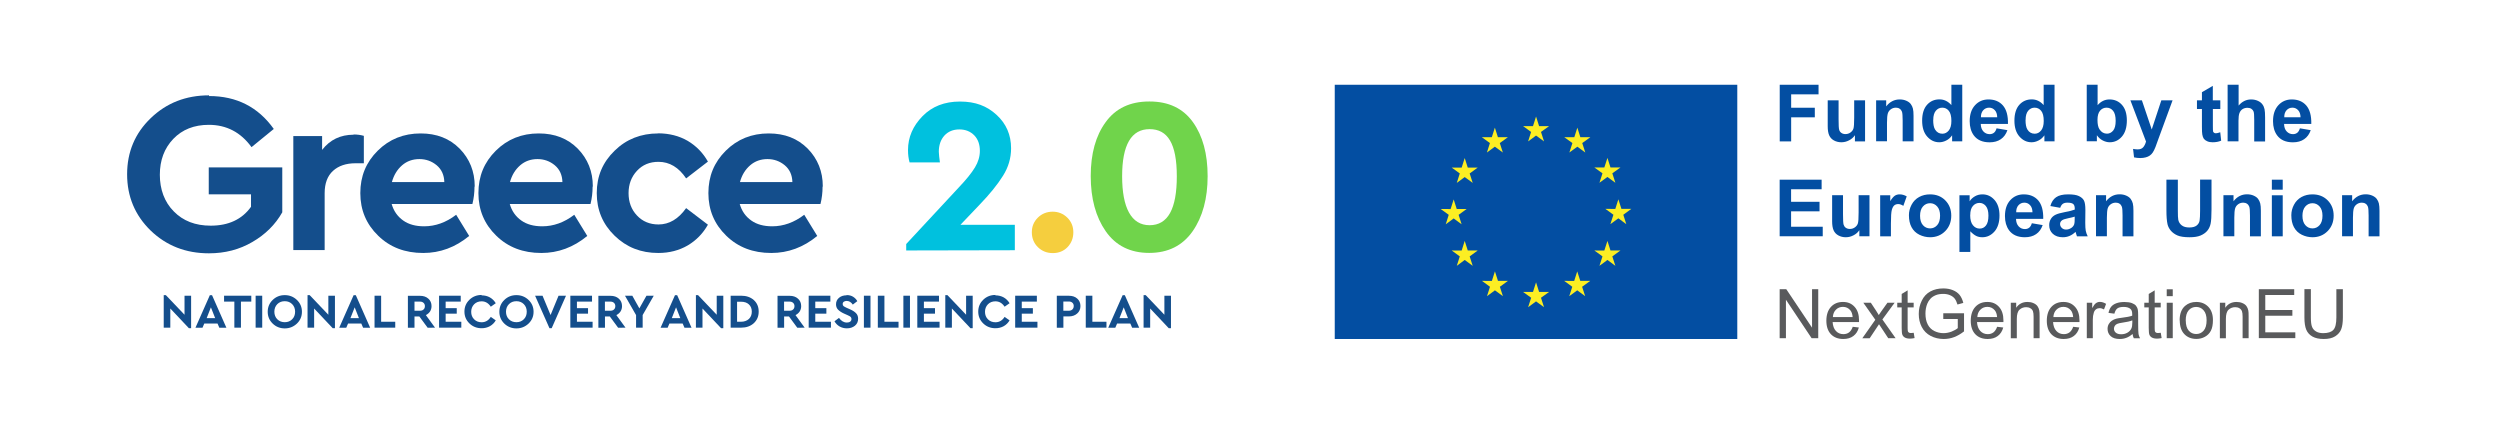 <svg width="236" height="40" viewBox="0 0 236 40" fill="none" xmlns="http://www.w3.org/2000/svg">
<path d="M164 8.001H126V32.001H164V8.001Z" fill="#034EA2"/>
<path d="M168.006 8.001V13.348H169.085V11.075H171.318V10.17H169.085V8.906H171.671V8.001H168.006Z" fill="#034EA2"/>
<path d="M175.105 12.763V13.343L175.111 13.348H176.062V9.474H175.035V11.11C175.035 11.661 175.012 12.009 174.96 12.154C174.908 12.299 174.815 12.415 174.676 12.513C174.536 12.612 174.38 12.658 174.206 12.658C174.055 12.658 173.927 12.618 173.829 12.548C173.724 12.479 173.655 12.38 173.62 12.258C173.58 12.13 173.562 11.8 173.562 11.255V9.474H172.536V11.916C172.536 12.281 172.582 12.566 172.675 12.774C172.768 12.983 172.913 13.14 173.121 13.256C173.33 13.372 173.568 13.43 173.823 13.43C174.078 13.43 174.316 13.372 174.548 13.25C174.78 13.134 174.966 12.972 175.105 12.763Z" fill="#034EA2"/>
<path d="M180.638 13.343H179.611V11.365C179.611 10.947 179.588 10.675 179.548 10.553C179.501 10.431 179.432 10.333 179.333 10.269C179.234 10.199 179.118 10.164 178.979 10.164C178.799 10.164 178.643 10.211 178.504 10.309C178.364 10.408 178.266 10.536 178.214 10.698C178.161 10.86 178.132 11.156 178.132 11.585V13.337H177.106V9.474H178.057V10.043C178.393 9.608 178.823 9.387 179.333 9.387C179.559 9.387 179.768 9.428 179.953 9.509C180.139 9.59 180.284 9.695 180.377 9.822C180.475 9.95 180.539 10.095 180.58 10.251C180.62 10.414 180.638 10.64 180.638 10.942V13.343Z" fill="#034EA2"/>
<path fill-rule="evenodd" clip-rule="evenodd" d="M184.28 13.343H185.231L185.237 13.348V8.001H184.211V9.921C183.892 9.561 183.52 9.381 183.085 9.381C182.61 9.381 182.221 9.55 181.914 9.892C181.606 10.234 181.45 10.744 181.45 11.388C181.45 12.032 181.606 12.531 181.925 12.89C182.244 13.25 182.621 13.43 183.068 13.43C183.283 13.43 183.503 13.377 183.718 13.267C183.938 13.163 184.124 12.995 184.28 12.774V13.343ZM182.668 12.223C182.552 12.038 182.494 11.736 182.494 11.324L182.5 11.319C182.5 10.936 182.581 10.646 182.743 10.454C182.906 10.263 183.103 10.164 183.352 10.164C183.602 10.164 183.805 10.263 183.967 10.46C184.129 10.657 184.211 10.976 184.211 11.423C184.211 11.823 184.124 12.119 183.961 12.322C183.793 12.525 183.596 12.623 183.358 12.623C183.062 12.623 182.83 12.49 182.668 12.223Z" fill="#034EA2"/>
<path fill-rule="evenodd" clip-rule="evenodd" d="M188.479 12.113L189.5 12.287C189.367 12.664 189.164 12.948 188.879 13.14C188.595 13.337 188.241 13.435 187.818 13.435C187.145 13.435 186.647 13.215 186.322 12.774C186.067 12.421 185.939 11.98 185.939 11.44C185.939 10.797 186.107 10.298 186.444 9.932C186.78 9.567 187.203 9.387 187.714 9.387C188.288 9.387 188.746 9.579 189.077 9.956C189.407 10.338 189.57 10.918 189.552 11.701H186.983C186.989 12.003 187.076 12.241 187.232 12.409C187.389 12.577 187.586 12.664 187.824 12.664C187.986 12.664 188.12 12.618 188.23 12.531C188.34 12.444 188.421 12.305 188.479 12.107V12.113ZM188.537 11.075C188.531 10.779 188.456 10.553 188.305 10.396C188.16 10.24 187.98 10.164 187.772 10.164C187.545 10.164 187.366 10.246 187.215 10.408C187.07 10.57 186.994 10.791 187 11.069H188.531L188.537 11.075Z" fill="#034EA2"/>
<path fill-rule="evenodd" clip-rule="evenodd" d="M192.992 13.343H193.943L193.949 13.348V8.001H192.922V9.921C192.603 9.561 192.232 9.381 191.797 9.381C191.327 9.381 190.933 9.55 190.625 9.892C190.318 10.234 190.161 10.744 190.161 11.388C190.161 12.032 190.318 12.531 190.637 12.89C190.956 13.25 191.333 13.43 191.779 13.43C191.994 13.43 192.214 13.377 192.429 13.267C192.649 13.163 192.835 12.995 192.992 12.774V13.343ZM191.385 12.223C191.269 12.038 191.211 11.736 191.211 11.324L191.217 11.319C191.217 10.936 191.298 10.646 191.46 10.454C191.623 10.263 191.82 10.164 192.069 10.164C192.319 10.164 192.522 10.263 192.684 10.46C192.847 10.657 192.928 10.976 192.928 11.423C192.928 11.823 192.841 12.119 192.678 12.322C192.51 12.525 192.313 12.623 192.075 12.623C191.779 12.623 191.547 12.49 191.385 12.223Z" fill="#034EA2"/>
<path fill-rule="evenodd" clip-rule="evenodd" d="M196.988 13.343V8.001H198.014V9.927C198.327 9.567 198.704 9.387 199.139 9.387C199.609 9.387 200.004 9.555 200.311 9.898C200.618 10.24 200.775 10.727 200.775 11.371C200.775 12.014 200.618 12.542 200.305 12.896C199.992 13.256 199.609 13.43 199.157 13.43C198.936 13.43 198.716 13.372 198.501 13.261C198.287 13.151 198.101 12.989 197.945 12.768V13.337H196.993L196.988 13.343ZM198.003 11.324C198.003 11.725 198.066 12.02 198.194 12.212C198.374 12.484 198.606 12.618 198.902 12.618C199.128 12.618 199.319 12.519 199.482 12.328C199.638 12.136 199.719 11.829 199.719 11.417C199.719 10.976 199.638 10.657 199.476 10.46C199.313 10.263 199.11 10.164 198.861 10.164C198.612 10.164 198.409 10.257 198.246 10.448C198.084 10.64 198.003 10.93 198.003 11.319V11.324Z" fill="#034EA2"/>
<path d="M202.196 9.474H201.111L202.585 13.36C202.527 13.575 202.44 13.755 202.324 13.894C202.208 14.033 202.034 14.102 201.796 14.102C201.668 14.102 201.523 14.085 201.361 14.056L201.454 14.856C201.645 14.897 201.842 14.92 202.034 14.92C202.225 14.92 202.399 14.897 202.556 14.856C202.706 14.816 202.84 14.758 202.944 14.682C203.049 14.607 203.141 14.514 203.223 14.392C203.304 14.276 203.385 14.102 203.478 13.876L203.721 13.204L205.09 9.474H204.029L203.124 12.223L202.196 9.474Z" fill="#034EA2"/>
<path d="M209.597 9.474V10.292H208.895V11.852C208.895 12.165 208.901 12.351 208.912 12.403C208.924 12.455 208.959 12.496 209.005 12.531C209.051 12.565 209.109 12.583 209.179 12.583C209.272 12.583 209.411 12.548 209.591 12.484L209.678 13.279C209.44 13.383 209.167 13.43 208.866 13.43C208.68 13.43 208.512 13.401 208.367 13.337C208.216 13.273 208.112 13.192 208.042 13.099C207.973 13 207.926 12.867 207.897 12.699C207.874 12.577 207.862 12.339 207.862 11.98V10.292H207.393V9.474H207.862V8.703L208.889 8.105V9.474H209.597Z" fill="#034EA2"/>
<path d="M211.325 9.967V8.001H210.287V13.343H211.313V11.405C211.313 11.081 211.342 10.837 211.406 10.669C211.47 10.507 211.569 10.379 211.702 10.298C211.835 10.216 211.992 10.176 212.16 10.176C212.311 10.176 212.433 10.211 212.531 10.274C212.63 10.338 212.699 10.425 212.74 10.536C212.781 10.646 212.798 10.901 212.798 11.307V13.354H213.825V11.081C213.825 10.733 213.807 10.477 213.772 10.309C213.738 10.141 213.674 9.99 213.575 9.857C213.477 9.718 213.337 9.608 213.146 9.521C212.955 9.434 212.746 9.387 212.508 9.387C212.05 9.387 211.655 9.579 211.325 9.967Z" fill="#034EA2"/>
<path fill-rule="evenodd" clip-rule="evenodd" d="M217.113 12.113L218.134 12.287C218.001 12.664 217.798 12.948 217.513 13.14C217.229 13.337 216.875 13.435 216.452 13.435C215.779 13.435 215.28 13.215 214.956 12.774C214.701 12.421 214.573 11.98 214.573 11.44C214.573 10.797 214.741 10.298 215.077 9.932C215.414 9.567 215.837 9.387 216.348 9.387C216.922 9.387 217.38 9.579 217.711 9.956C218.041 10.338 218.204 10.918 218.186 11.701H215.617C215.623 12.003 215.704 12.241 215.866 12.409C216.023 12.577 216.22 12.664 216.458 12.664C216.62 12.664 216.754 12.618 216.864 12.531C216.974 12.444 217.055 12.305 217.113 12.107V12.113ZM217.171 11.075C217.165 10.779 217.09 10.553 216.939 10.396C216.788 10.24 216.614 10.164 216.406 10.164C216.179 10.164 216 10.246 215.849 10.408C215.704 10.57 215.628 10.791 215.634 11.069H217.165L217.171 11.075Z" fill="#034EA2"/>
<path d="M168 16.962V22.303H172.066V21.404H169.079V19.949H171.764V19.05H169.079V17.866H171.961V16.962H168Z" fill="#034EA2"/>
<path d="M175.522 22.309V21.729C175.383 21.938 175.198 22.1 174.966 22.216C174.734 22.338 174.496 22.396 174.241 22.396C173.985 22.396 173.748 22.338 173.539 22.222C173.33 22.106 173.185 21.95 173.092 21.741C172.999 21.532 172.953 21.248 172.953 20.883V18.429H173.98V20.21C173.98 20.755 173.997 21.085 174.038 21.213C174.078 21.335 174.142 21.433 174.246 21.503C174.345 21.573 174.473 21.613 174.623 21.613C174.797 21.613 174.954 21.567 175.093 21.468C175.232 21.37 175.325 21.254 175.377 21.109C175.43 20.964 175.453 20.616 175.453 20.065V18.429H176.479V22.303H175.528L175.522 22.309Z" fill="#034EA2"/>
<path d="M177.488 22.309H178.515L178.503 22.303V21.109C178.503 20.448 178.532 20.018 178.59 19.809C178.648 19.601 178.73 19.462 178.828 19.38C178.927 19.305 179.043 19.264 179.194 19.264C179.344 19.264 179.501 19.322 179.675 19.433L179.994 18.539C179.779 18.412 179.553 18.348 179.321 18.348C179.159 18.348 179.008 18.389 178.88 18.47C178.747 18.557 178.602 18.725 178.44 18.986V18.435H177.488V22.309Z" fill="#034EA2"/>
<path fill-rule="evenodd" clip-rule="evenodd" d="M180.203 20.314C180.203 19.972 180.284 19.647 180.452 19.328C180.621 19.009 180.858 18.766 181.166 18.597C181.473 18.429 181.815 18.348 182.198 18.348C182.784 18.348 183.265 18.539 183.636 18.916C184.013 19.299 184.199 19.775 184.199 20.36C184.199 20.946 184.008 21.433 183.631 21.816C183.254 22.199 182.778 22.396 182.204 22.396C181.85 22.396 181.508 22.315 181.189 22.159C180.864 21.996 180.621 21.764 180.452 21.451C180.284 21.143 180.203 20.761 180.203 20.32V20.314ZM181.253 20.372C181.253 20.755 181.345 21.051 181.525 21.254C181.705 21.457 181.931 21.561 182.198 21.561C182.465 21.561 182.691 21.457 182.871 21.254C183.051 21.051 183.143 20.755 183.143 20.366C183.143 19.978 183.051 19.694 182.871 19.491C182.691 19.288 182.465 19.183 182.198 19.183C181.931 19.183 181.705 19.288 181.525 19.491C181.345 19.694 181.253 19.989 181.253 20.372Z" fill="#034EA2"/>
<path fill-rule="evenodd" clip-rule="evenodd" d="M185.933 18.435H184.97V23.782H185.997V21.834C186.188 22.037 186.374 22.182 186.548 22.269C186.722 22.356 186.913 22.396 187.128 22.396C187.575 22.396 187.957 22.216 188.276 21.857C188.595 21.497 188.752 20.981 188.752 20.349C188.752 19.717 188.595 19.23 188.282 18.876C187.969 18.522 187.592 18.348 187.14 18.348C186.884 18.348 186.647 18.406 186.438 18.528C186.223 18.65 186.055 18.806 185.933 19.003V18.435ZM186.246 21.265C186.072 21.056 185.985 20.738 185.985 20.302H185.991C185.991 19.925 186.072 19.636 186.241 19.444C186.403 19.253 186.623 19.154 186.861 19.154C187.099 19.154 187.302 19.253 187.464 19.45C187.627 19.647 187.708 19.949 187.708 20.355C187.708 20.79 187.627 21.103 187.47 21.294C187.314 21.486 187.128 21.578 186.879 21.578C186.629 21.578 186.42 21.474 186.246 21.265Z" fill="#034EA2"/>
<path fill-rule="evenodd" clip-rule="evenodd" d="M191.808 21.074L192.829 21.248C192.696 21.625 192.493 21.909 192.209 22.101C191.924 22.298 191.571 22.396 191.147 22.396C190.474 22.396 189.976 22.176 189.651 21.735C189.396 21.381 189.268 20.941 189.268 20.401C189.268 19.757 189.436 19.259 189.773 18.893C190.109 18.528 190.532 18.348 191.043 18.348C191.617 18.348 192.075 18.539 192.406 18.916C192.736 19.299 192.899 19.879 192.881 20.662H190.312C190.318 20.964 190.405 21.201 190.561 21.37C190.718 21.538 190.915 21.625 191.153 21.625C191.315 21.625 191.449 21.578 191.559 21.491C191.669 21.404 191.75 21.265 191.808 21.068V21.074ZM191.866 20.041C191.861 19.746 191.785 19.52 191.634 19.363C191.489 19.206 191.31 19.131 191.101 19.131C190.875 19.131 190.695 19.212 190.544 19.375C190.399 19.537 190.324 19.757 190.329 20.036H191.861L191.866 20.041Z" fill="#034EA2"/>
<path fill-rule="evenodd" clip-rule="evenodd" d="M193.554 19.45L194.482 19.618C194.546 19.438 194.627 19.311 194.731 19.241C194.836 19.166 194.981 19.131 195.161 19.131C195.433 19.131 195.613 19.177 195.712 19.259C195.81 19.346 195.857 19.485 195.857 19.682V19.786C195.671 19.862 195.34 19.943 194.859 20.036C194.499 20.105 194.227 20.181 194.041 20.273C193.85 20.366 193.705 20.494 193.601 20.668C193.496 20.842 193.444 21.033 193.444 21.254C193.444 21.584 193.554 21.857 193.786 22.072C194.018 22.286 194.331 22.396 194.731 22.396C194.958 22.396 195.172 22.356 195.369 22.269C195.572 22.182 195.758 22.054 195.932 21.886C195.938 21.909 195.949 21.95 195.967 22.008L195.979 22.049C196.014 22.162 196.04 22.247 196.065 22.309H197.08C196.988 22.124 196.93 21.95 196.895 21.787C196.866 21.625 196.848 21.375 196.848 21.033L196.86 19.838C196.86 19.392 196.814 19.09 196.721 18.922C196.634 18.754 196.477 18.621 196.251 18.51C196.025 18.4 195.688 18.348 195.23 18.348C194.726 18.348 194.349 18.441 194.093 18.621C193.838 18.8 193.659 19.073 193.554 19.45ZM195.23 20.604C195.52 20.546 195.723 20.494 195.857 20.448L195.851 20.453V20.656C195.851 20.9 195.839 21.068 195.81 21.155C195.77 21.288 195.688 21.399 195.567 21.491C195.398 21.613 195.224 21.671 195.039 21.671C194.876 21.671 194.737 21.619 194.633 21.515C194.523 21.41 194.47 21.288 194.47 21.143C194.47 20.998 194.54 20.877 194.673 20.784C194.76 20.726 194.946 20.662 195.23 20.604Z" fill="#034EA2"/>
<path d="M201.396 22.309H200.369V20.331C200.369 19.914 200.346 19.641 200.305 19.52C200.259 19.398 200.189 19.299 200.091 19.235C199.992 19.166 199.876 19.131 199.737 19.131C199.557 19.131 199.4 19.177 199.261 19.276C199.122 19.375 199.023 19.502 198.971 19.665C198.919 19.827 198.89 20.123 198.89 20.552V22.303H197.863V18.429H198.815V18.998C199.151 18.563 199.58 18.342 200.091 18.342C200.317 18.342 200.526 18.383 200.711 18.464C200.897 18.545 201.042 18.65 201.135 18.777C201.233 18.905 201.297 19.05 201.338 19.206C201.378 19.369 201.396 19.595 201.396 19.896V22.309Z" fill="#034EA2"/>
<path d="M205.589 16.962H204.51V19.815C204.51 20.413 204.545 20.865 204.615 21.172C204.661 21.375 204.765 21.578 204.916 21.764C205.073 21.95 205.281 22.106 205.542 22.222C205.803 22.338 206.192 22.396 206.702 22.396C207.126 22.396 207.468 22.344 207.729 22.234C207.99 22.124 208.199 21.979 208.355 21.799C208.512 21.613 208.622 21.393 208.68 21.126C208.738 20.859 208.767 20.407 208.767 19.763V16.956H207.688V19.914C207.688 20.337 207.671 20.645 207.642 20.824C207.613 21.01 207.52 21.161 207.364 21.288C207.213 21.41 206.975 21.474 206.673 21.474C206.372 21.474 206.134 21.41 205.96 21.277C205.786 21.143 205.676 20.969 205.629 20.749C205.6 20.616 205.589 20.314 205.589 19.856V16.962Z" fill="#034EA2"/>
<path d="M213.425 22.309H212.398V20.331C212.398 19.914 212.375 19.641 212.334 19.52C212.288 19.398 212.218 19.299 212.12 19.235C212.021 19.166 211.905 19.131 211.766 19.131C211.586 19.131 211.429 19.177 211.29 19.276C211.151 19.375 211.052 19.502 211 19.665C210.948 19.827 210.919 20.123 210.919 20.552V22.303H209.892V18.429H210.844V18.998C211.18 18.563 211.609 18.342 212.12 18.342C212.346 18.342 212.555 18.383 212.74 18.464C212.926 18.545 213.071 18.65 213.164 18.777C213.262 18.905 213.326 19.05 213.367 19.206C213.407 19.369 213.425 19.595 213.425 19.896V22.309Z" fill="#034EA2"/>
<path d="M214.463 16.962V17.907H215.489V16.962H214.463Z" fill="#034EA2"/>
<path d="M214.463 18.435V22.309H215.489V18.435H214.463Z" fill="#034EA2"/>
<path fill-rule="evenodd" clip-rule="evenodd" d="M216.301 20.314C216.301 19.972 216.382 19.647 216.551 19.328C216.719 19.009 216.957 18.766 217.264 18.597C217.571 18.429 217.914 18.348 218.296 18.348C218.882 18.348 219.364 18.539 219.735 18.916C220.112 19.299 220.297 19.775 220.297 20.36C220.297 20.946 220.106 21.433 219.729 21.816C219.352 22.199 218.876 22.396 218.302 22.396C217.948 22.396 217.606 22.315 217.287 22.159C216.962 21.996 216.719 21.764 216.551 21.451C216.382 21.143 216.301 20.761 216.301 20.32V20.314ZM217.351 20.372C217.351 20.755 217.444 21.051 217.624 21.254C217.803 21.457 218.03 21.561 218.296 21.561C218.563 21.561 218.789 21.457 218.969 21.254C219.149 21.051 219.242 20.755 219.242 20.366C219.242 19.978 219.149 19.694 218.969 19.491C218.789 19.288 218.563 19.183 218.296 19.183C218.03 19.183 217.803 19.288 217.624 19.491C217.444 19.694 217.351 19.989 217.351 20.372Z" fill="#034EA2"/>
<path d="M223.597 22.309H224.624V19.896C224.624 19.595 224.601 19.369 224.566 19.206C224.525 19.05 224.462 18.905 224.363 18.777C224.27 18.65 224.125 18.545 223.94 18.464C223.754 18.383 223.545 18.342 223.319 18.342C222.809 18.342 222.38 18.563 222.043 18.998V18.429H221.092V22.303H222.119V20.552C222.119 20.123 222.147 19.827 222.2 19.665C222.252 19.502 222.35 19.375 222.49 19.276C222.629 19.177 222.785 19.131 222.965 19.131C223.104 19.131 223.22 19.166 223.319 19.235C223.418 19.299 223.487 19.398 223.534 19.52C223.574 19.641 223.597 19.914 223.597 20.331V22.309Z" fill="#034EA2"/>
<path d="M183.445 30.11V29.571H185.405V31.282C185.104 31.519 184.796 31.699 184.477 31.821C184.158 31.943 183.828 32.001 183.491 32.001C183.039 32.001 182.627 31.902 182.256 31.711C181.885 31.514 181.606 31.235 181.415 30.87C181.224 30.505 181.131 30.093 181.131 29.64C181.131 29.188 181.224 28.77 181.415 28.382C181.601 27.993 181.873 27.703 182.227 27.512C182.581 27.32 182.987 27.227 183.445 27.227C183.781 27.227 184.083 27.28 184.35 27.39C184.622 27.5 184.831 27.651 184.988 27.842C185.139 28.034 185.26 28.289 185.336 28.596L184.785 28.747C184.715 28.509 184.628 28.329 184.524 28.19C184.419 28.057 184.274 27.947 184.083 27.866C183.892 27.784 183.677 27.744 183.445 27.744C183.167 27.744 182.923 27.784 182.72 27.871C182.517 27.958 182.349 28.069 182.227 28.208C182.099 28.347 182.007 28.498 181.937 28.666C181.821 28.95 181.763 29.263 181.763 29.594C181.763 30.006 181.833 30.348 181.978 30.626C182.117 30.905 182.326 31.108 182.598 31.247C182.871 31.38 183.155 31.45 183.462 31.45C183.729 31.45 183.984 31.398 184.24 31.299C184.489 31.195 184.68 31.09 184.814 30.974V30.116H183.457L183.445 30.11Z" fill="#595A5C"/>
<path d="M168 27.303V31.925H168.592V28.295L171.016 31.925H171.642V27.303H171.057V30.934L168.626 27.303H168Z" fill="#595A5C"/>
<path fill-rule="evenodd" clip-rule="evenodd" d="M175.476 30.916L174.89 30.847L174.896 30.858C174.809 31.096 174.693 31.27 174.548 31.38C174.397 31.491 174.223 31.543 174.014 31.543C173.73 31.543 173.498 31.444 173.313 31.247C173.127 31.05 173.023 30.766 172.999 30.4H175.493V30.249C175.493 29.693 175.354 29.269 175.07 28.962C174.786 28.654 174.438 28.504 173.974 28.504C173.51 28.504 173.133 28.654 172.843 28.968C172.553 29.281 172.408 29.733 172.408 30.278C172.408 30.824 172.553 31.247 172.837 31.549C173.127 31.85 173.516 32.001 174.003 32.001C174.391 32.001 174.71 31.908 174.96 31.717C175.215 31.525 175.383 31.259 175.476 30.916ZM174.89 29.93H173.023C173.04 29.635 173.139 29.403 173.318 29.229C173.492 29.055 173.713 28.968 173.974 28.968C174.258 28.968 174.496 29.078 174.676 29.298C174.792 29.438 174.867 29.646 174.89 29.93Z" fill="#595A5C"/>
<path d="M175.807 31.925L177.03 30.186L175.899 28.579H176.607L177.123 29.362C177.222 29.513 177.297 29.634 177.355 29.739C177.415 29.65 177.472 29.568 177.525 29.491L177.526 29.49C177.555 29.448 177.583 29.407 177.61 29.368L178.173 28.579H178.852L177.697 30.157L178.944 31.925H178.248L177.564 30.887L177.378 30.609L176.497 31.931H175.807V31.925Z" fill="#595A5C"/>
<path d="M180.737 31.914L180.655 31.415H180.65C180.545 31.433 180.464 31.438 180.4 31.438C180.319 31.438 180.255 31.427 180.209 31.398C180.162 31.369 180.128 31.334 180.11 31.288C180.093 31.241 180.081 31.137 180.081 30.974V29.02H180.65V28.579H180.081V27.407L179.519 27.75V28.579H179.101V29.02H179.519V30.945C179.519 31.282 179.542 31.508 179.588 31.612C179.635 31.717 179.71 31.804 179.826 31.867C179.942 31.931 180.099 31.966 180.307 31.966C180.435 31.966 180.574 31.949 180.737 31.914Z" fill="#595A5C"/>
<path fill-rule="evenodd" clip-rule="evenodd" d="M189.106 30.916L188.52 30.847L188.526 30.858C188.439 31.096 188.323 31.27 188.178 31.38C188.027 31.491 187.853 31.543 187.644 31.543C187.36 31.543 187.128 31.444 186.942 31.247C186.757 31.05 186.652 30.766 186.629 30.4H189.123V30.249C189.123 29.693 188.984 29.269 188.7 28.962C188.416 28.654 188.068 28.504 187.604 28.504C187.14 28.504 186.763 28.654 186.473 28.968C186.183 29.281 186.038 29.733 186.038 30.278C186.038 30.824 186.183 31.247 186.467 31.549C186.757 31.85 187.145 32.001 187.633 32.001C188.021 32.001 188.34 31.908 188.59 31.717C188.845 31.525 189.013 31.259 189.106 30.916ZM188.526 29.93H186.658C186.676 29.635 186.774 29.403 186.954 29.229C187.128 29.055 187.348 28.968 187.609 28.968C187.894 28.968 188.131 29.078 188.311 29.298C188.427 29.438 188.503 29.646 188.526 29.93Z" fill="#595A5C"/>
<path d="M189.819 28.579H190.329V29.055C190.573 28.689 190.933 28.504 191.397 28.504C191.6 28.504 191.785 28.538 191.953 28.614C192.122 28.683 192.249 28.782 192.336 28.898C192.417 29.014 192.481 29.153 192.51 29.316C192.533 29.42 192.539 29.606 192.539 29.867V31.926H191.971V29.89C191.971 29.658 191.948 29.484 191.907 29.374C191.861 29.258 191.785 29.165 191.669 29.101C191.559 29.032 191.426 28.997 191.275 28.997C191.031 28.997 190.822 29.072 190.648 29.229C190.474 29.38 190.387 29.675 190.387 30.104V31.931H189.819V28.579Z" fill="#595A5C"/>
<path fill-rule="evenodd" clip-rule="evenodd" d="M196.286 30.916L195.7 30.847L195.706 30.858C195.619 31.096 195.503 31.27 195.358 31.38C195.207 31.491 195.033 31.543 194.824 31.543C194.54 31.543 194.308 31.444 194.123 31.247C193.937 31.05 193.833 30.766 193.809 30.4H196.303V30.249C196.303 29.693 196.164 29.269 195.88 28.962C195.596 28.654 195.248 28.504 194.784 28.504C194.32 28.504 193.943 28.654 193.653 28.968C193.363 29.281 193.218 29.733 193.218 30.278C193.218 30.824 193.363 31.247 193.647 31.549C193.937 31.85 194.326 32.001 194.813 32.001C195.201 32.001 195.52 31.908 195.77 31.717C196.025 31.525 196.193 31.259 196.286 30.916ZM195.706 29.93H193.838C193.856 29.635 193.954 29.403 194.134 29.229C194.308 29.055 194.529 28.968 194.79 28.968C195.074 28.968 195.311 29.078 195.491 29.298C195.607 29.438 195.683 29.646 195.706 29.93Z" fill="#595A5C"/>
<path d="M196.994 31.926V28.579H197.504V29.084C197.632 28.846 197.753 28.689 197.864 28.614C197.974 28.538 198.096 28.498 198.229 28.498C198.42 28.498 198.612 28.562 198.815 28.683L198.618 29.211C198.478 29.13 198.339 29.09 198.2 29.09C198.078 29.09 197.962 29.124 197.864 29.2C197.765 29.275 197.695 29.38 197.655 29.513C197.591 29.716 197.562 29.936 197.562 30.174V31.926H196.994Z" fill="#595A5C"/>
<path fill-rule="evenodd" clip-rule="evenodd" d="M201.315 31.528C201.112 31.7 200.915 31.823 200.723 31.891C200.531 31.966 200.323 32.001 200.096 32.001C199.731 32.001 199.447 31.914 199.25 31.734C199.052 31.554 198.954 31.322 198.954 31.044C198.954 30.881 198.989 30.731 199.064 30.597C199.139 30.464 199.238 30.354 199.36 30.273C199.482 30.191 199.615 30.128 199.766 30.087C199.876 30.058 200.044 30.029 200.27 30C200.729 29.948 201.065 29.878 201.28 29.803V29.652C201.28 29.42 201.227 29.258 201.117 29.165C200.972 29.037 200.758 28.973 200.473 28.973C200.207 28.973 200.009 29.02 199.882 29.113C199.754 29.205 199.661 29.373 199.598 29.611L199.041 29.536C199.093 29.298 199.174 29.107 199.29 28.962C199.406 28.817 199.574 28.701 199.789 28.625C200.009 28.544 200.259 28.509 200.549 28.509C200.839 28.509 201.065 28.544 201.245 28.608C201.425 28.677 201.552 28.759 201.639 28.863C201.72 28.968 201.784 29.095 201.813 29.252C201.831 29.35 201.842 29.524 201.842 29.774V30.528C201.842 31.055 201.854 31.386 201.877 31.531C201.9 31.67 201.947 31.804 202.022 31.931H201.43C201.373 31.817 201.333 31.681 201.315 31.528ZM200.357 30.458C200.769 30.4 201.077 30.331 201.285 30.244L201.291 30.238V30.446C201.291 30.696 201.262 30.887 201.198 31.015C201.117 31.183 200.99 31.316 200.821 31.409C200.647 31.508 200.456 31.554 200.236 31.554C200.015 31.554 199.847 31.502 199.731 31.403C199.615 31.305 199.557 31.177 199.557 31.026C199.557 30.928 199.586 30.841 199.638 30.76C199.69 30.678 199.766 30.615 199.864 30.574C199.957 30.528 200.125 30.493 200.357 30.458Z" fill="#595A5C"/>
<path d="M203.976 31.415L204.058 31.914C203.895 31.949 203.756 31.966 203.628 31.966C203.42 31.966 203.263 31.931 203.147 31.867C203.031 31.804 202.956 31.717 202.909 31.612C202.863 31.508 202.84 31.282 202.84 30.945V29.02H202.422V28.579H202.84V27.75L203.402 27.407V28.579H203.971V29.02H203.402V30.974C203.402 31.137 203.414 31.241 203.431 31.288C203.449 31.334 203.483 31.369 203.53 31.398C203.576 31.427 203.64 31.438 203.721 31.438C203.785 31.438 203.866 31.433 203.971 31.415H203.976Z" fill="#595A5C"/>
<path d="M204.539 27.309V27.958H205.108V27.309H204.539Z" fill="#595A5C"/>
<path d="M204.539 28.579V31.925H205.108V28.579H204.539Z" fill="#595A5C"/>
<path fill-rule="evenodd" clip-rule="evenodd" d="M205.757 30.249C205.757 29.629 205.931 29.171 206.273 28.875C206.563 28.625 206.911 28.504 207.329 28.504C207.787 28.504 208.164 28.654 208.46 28.956C208.75 29.258 208.901 29.675 208.901 30.203C208.901 30.632 208.837 30.974 208.709 31.218C208.582 31.467 208.39 31.659 208.147 31.792C207.897 31.931 207.631 31.995 207.341 31.995C206.871 31.995 206.494 31.844 206.204 31.543C205.914 31.241 205.769 30.812 205.769 30.244L205.757 30.249ZM206.337 30.249C206.337 30.679 206.43 30.998 206.616 31.212C206.801 31.427 207.039 31.531 207.323 31.531C207.607 31.531 207.839 31.427 208.025 31.212C208.21 30.998 208.303 30.673 208.303 30.232C208.303 29.82 208.211 29.507 208.019 29.293C207.834 29.078 207.596 28.974 207.317 28.974C207.039 28.974 206.795 29.078 206.61 29.293C206.424 29.507 206.331 29.826 206.331 30.255L206.337 30.249Z" fill="#595A5C"/>
<path d="M209.556 28.579V31.931H210.124V30.104C210.124 29.675 210.211 29.38 210.385 29.229C210.559 29.072 210.768 28.997 211.012 28.997C211.163 28.997 211.296 29.032 211.406 29.101C211.516 29.165 211.592 29.258 211.638 29.374C211.679 29.484 211.702 29.658 211.702 29.89V31.926H212.27V29.867C212.27 29.606 212.265 29.42 212.241 29.316C212.212 29.153 212.149 29.014 212.067 28.898C211.986 28.782 211.859 28.683 211.69 28.614C211.522 28.538 211.337 28.504 211.134 28.504C210.67 28.504 210.31 28.689 210.066 29.055V28.579H209.556Z" fill="#595A5C"/>
<path d="M213.233 31.925V31.92H216.678V31.375H213.842V29.803H216.4V29.263H213.842V27.848H216.574V27.303H213.233V31.92H213.227L213.233 31.925Z" fill="#595A5C"/>
<path d="M221.167 27.303H220.558L220.553 27.297V29.965C220.553 30.545 220.46 30.939 220.268 31.142C220.077 31.346 219.758 31.45 219.306 31.45C219.045 31.45 218.818 31.398 218.639 31.293C218.459 31.189 218.331 31.044 218.256 30.852C218.18 30.661 218.146 30.365 218.146 29.965V27.297H217.537V29.965C217.537 30.458 217.595 30.841 217.711 31.125C217.832 31.409 218.03 31.624 218.302 31.775C218.575 31.925 218.917 32.001 219.364 32.001C219.81 32.001 220.17 31.92 220.442 31.746C220.715 31.572 220.906 31.351 221.011 31.079C221.115 30.806 221.167 30.435 221.167 29.971V27.303Z" fill="#595A5C"/>
<path d="M145.003 12.797L144.254 13.348L144.536 12.456L143.776 11.905H144.715L145.003 11.001L145.291 11.905H146.236L145.469 12.456L145.757 13.348L145.003 12.797Z" fill="#FCEE23"/>
<path d="M141.115 13.847L140.366 14.397L140.648 13.505L139.888 12.954H140.827L141.115 12.05L141.403 12.954H142.342L141.581 13.505L141.869 14.397L141.115 13.847Z" fill="#FCEE23"/>
<path d="M138.269 14.919L137.981 15.823H137.043L137.803 16.373L137.521 17.266L138.269 16.715L139.024 17.266L138.736 16.373L139.496 15.823H138.557L138.269 14.919Z" fill="#FCEE23"/>
<path d="M137.976 21.172L137.227 20.621L136.478 21.172L136.76 20.279L136 19.729L136.939 19.734L137.227 18.825L137.515 19.729H138.454L137.693 20.279L137.976 21.172Z" fill="#FCEE23"/>
<path d="M138.557 23.646L138.269 22.742L137.981 23.652L137.043 23.646L137.803 24.203L137.521 25.095L138.269 24.539L139.024 25.095L138.736 24.203L139.496 23.646H138.557Z" fill="#FCEE23"/>
<path d="M141.121 25.617L141.409 26.515H142.348L141.587 27.071L141.875 27.958L141.121 27.407L140.372 27.958L140.654 27.071L139.894 26.515L140.833 26.521L141.121 25.617Z" fill="#FCEE23"/>
<path d="M145.291 27.558L145.003 26.654L144.715 27.558H143.776L144.542 28.108L144.254 29.001L145.003 28.45L145.757 29.001L145.469 28.108L146.236 27.558H145.291Z" fill="#FCEE23"/>
<path d="M148.891 25.617L149.179 26.515H150.118L149.352 27.071L149.64 27.958L148.891 27.407L148.136 27.958L148.424 27.071L147.658 26.515L148.603 26.521L148.891 25.617Z" fill="#FCEE23"/>
<path d="M152.03 23.646L151.742 22.742L151.448 23.652L150.509 23.646L151.275 24.203L150.987 25.095L151.742 24.539L152.491 25.095L152.203 24.203L152.969 23.646H152.03Z" fill="#FCEE23"/>
<path d="M153.061 19.717H154L153.24 20.273L153.522 21.16L152.773 20.61L152.019 21.16L152.307 20.273L151.546 19.717L152.485 19.723L152.773 18.813L153.061 19.717Z" fill="#FCEE23"/>
<path d="M150.987 17.254L151.742 16.704L152.491 17.254L152.203 16.362L152.969 15.811H152.03L151.742 14.907L151.448 15.811H150.509L151.275 16.362L150.987 17.254Z" fill="#FCEE23"/>
<path d="M148.614 12.954L148.902 12.05L149.185 12.954H150.129L149.363 13.505L149.651 14.397L148.902 13.847L148.148 14.397L148.436 13.505L147.67 12.954H148.614Z" fill="#FCEE23"/>
<path d="M95.8 21.217V23.621L85.546 23.643V23.036L90.518 17.686C91.206 16.961 91.713 16.338 92.035 15.807C92.346 15.293 92.499 14.768 92.499 14.243C92.499 13.631 92.324 13.143 91.975 12.781C91.609 12.407 91.14 12.217 90.561 12.217C89.983 12.217 89.503 12.412 89.148 12.802C88.799 13.192 88.624 13.701 88.624 14.329C88.624 14.454 88.635 14.6 88.657 14.768C88.679 14.936 88.701 15.125 88.728 15.331H85.863C85.765 14.984 85.716 14.595 85.716 14.161C85.716 12.965 86.174 11.898 87.085 10.967C87.986 10.046 89.165 9.586 90.622 9.586C92.079 9.586 93.165 10.003 94.076 10.842C94.987 11.676 95.446 12.732 95.446 13.999C95.446 14.919 95.195 15.78 94.687 16.587C94.169 17.421 93.421 18.342 92.455 19.343L90.665 21.222H95.806L95.8 21.217Z" fill="#00C1DE"/>
<path d="M99.364 19.982C99.91 19.982 100.373 20.172 100.755 20.545C101.132 20.919 101.323 21.379 101.323 21.926C101.323 22.473 101.143 22.939 100.777 23.328C100.412 23.702 99.948 23.892 99.386 23.892C98.824 23.892 98.354 23.702 97.972 23.328C97.596 22.955 97.405 22.484 97.405 21.926C97.405 21.368 97.596 20.924 97.972 20.545C98.349 20.172 98.824 19.982 99.386 19.982H99.364Z" fill="#F5CE3E"/>
<path d="M108.521 9.581C110.316 9.581 111.68 10.23 112.608 11.524C113.536 12.819 114 14.519 114 16.625C114 18.732 113.53 20.475 112.586 21.829C111.631 23.193 110.262 23.875 108.483 23.875C106.703 23.875 105.328 23.193 104.379 21.829C103.44 20.48 102.965 18.742 102.965 16.625C102.965 14.508 103.435 12.808 104.379 11.524C105.317 10.23 106.687 9.581 108.483 9.581H108.526H108.521ZM108.521 12.191C106.796 12.191 105.929 13.674 105.929 16.641C105.929 19.609 106.791 21.26 108.521 21.26C110.251 21.26 111.091 19.722 111.091 16.641C111.091 13.56 110.234 12.191 108.521 12.191Z" fill="#70D44B"/>
<path d="M25.845 12.174C24.371 10.1 22.33 9.066 19.733 9.066V9.001C17.555 9.001 15.722 9.716 14.232 11.151C12.742 12.58 12 14.351 12 16.452C12 18.553 12.742 20.323 14.221 21.764C15.711 23.198 17.544 23.913 19.722 23.913C21.244 23.913 22.609 23.556 23.82 22.846C25.048 22.137 25.992 21.2 26.647 20.042V15.802H19.706V18.347H23.695V19.522C22.849 20.708 21.577 21.303 19.886 21.303C18.439 21.303 17.282 20.854 16.404 19.955C15.525 19.072 15.089 17.876 15.089 16.5C15.089 15.125 15.514 13.993 16.36 13.111C17.206 12.228 18.325 11.784 19.711 11.784C21.375 11.784 22.723 12.483 23.744 13.89L25.845 12.174Z" fill="#144E8C"/>
<path d="M34.347 12.824C34.054 12.738 33.728 12.694 33.365 12.694L33.387 12.716C32.142 12.716 31.149 13.192 30.407 14.15V12.845H27.689V23.605H30.647V18.233C30.647 17.307 30.915 16.603 31.438 16.127C31.962 15.65 32.672 15.412 33.561 15.412H34.347V12.824Z" fill="#144E8C"/>
<path fill-rule="evenodd" clip-rule="evenodd" d="M44.792 17.648C44.792 18.184 44.727 18.72 44.596 19.256H36.972C37.163 19.922 37.529 20.442 38.069 20.821C38.582 21.184 39.237 21.363 40.039 21.363C41.103 21.363 42.113 21 43.062 20.274L44.29 22.273C42.991 23.345 41.545 23.881 39.952 23.881C38.227 23.881 36.814 23.339 35.7 22.251C34.576 21.163 34.014 19.825 34.014 18.228C34.014 16.63 34.56 15.315 35.657 14.226C36.754 13.138 38.102 12.596 39.712 12.596C41.218 12.596 42.44 13.073 43.39 14.031C44.339 15.001 44.814 16.192 44.814 17.594L44.792 17.637V17.648ZM39.591 15.017C38.952 15.019 38.41 15.214 37.96 15.601C37.49 16.008 37.174 16.538 36.994 17.188H41.944C41.927 16.522 41.687 15.991 41.223 15.601C40.757 15.214 40.214 15.019 39.591 15.017Z" fill="#144E8C"/>
<path fill-rule="evenodd" clip-rule="evenodd" d="M55.745 19.256C55.876 18.72 55.941 18.184 55.941 17.648V17.637L55.963 17.594C55.963 16.192 55.488 15.001 54.539 14.031C53.589 13.073 52.367 12.596 50.861 12.596C49.251 12.596 47.903 13.138 46.806 14.226C45.709 15.315 45.163 16.63 45.163 18.228C45.163 19.825 45.725 21.163 46.849 22.251C47.963 23.339 49.376 23.881 51.101 23.881C52.694 23.881 54.14 23.345 55.439 22.273L54.211 20.274C53.262 21 52.252 21.363 51.188 21.363C50.386 21.363 49.731 21.184 49.218 20.821C48.678 20.442 48.312 19.922 48.121 19.256H55.745ZM49.109 15.601C49.559 15.214 50.101 15.019 50.74 15.017C51.363 15.019 51.906 15.214 52.372 15.601C52.836 15.991 53.076 16.522 53.092 17.188H48.143C48.317 16.538 48.639 16.008 49.109 15.601Z" fill="#144E8C"/>
<path d="M62.097 12.585L62.119 12.585L62.141 12.596C60.503 12.596 59.128 13.138 58.02 14.226C56.896 15.315 56.334 16.63 56.334 18.228C56.334 19.825 56.896 21.162 58.02 22.251C59.134 23.339 60.503 23.881 62.141 23.881C63.177 23.881 64.105 23.642 64.924 23.166C65.726 22.689 66.359 22.04 66.828 21.211L64.771 19.646C64.04 20.675 63.172 21.189 62.162 21.189C61.333 21.189 60.651 20.902 60.127 20.339C59.597 19.776 59.336 19.072 59.336 18.233C59.336 17.394 59.603 16.69 60.127 16.127C60.651 15.558 61.327 15.277 62.162 15.277C63.199 15.277 64.072 15.796 64.771 16.841L66.828 15.255C66.364 14.432 65.726 13.777 64.924 13.3C64.111 12.827 63.174 12.589 62.119 12.585L62.097 12.575V12.585Z" fill="#144E8C"/>
<path fill-rule="evenodd" clip-rule="evenodd" d="M77.454 19.256C77.585 18.72 77.65 18.184 77.65 17.648V17.637L77.672 17.594C77.672 16.192 77.197 15.001 76.248 14.031C75.298 13.073 74.076 12.596 72.569 12.596C70.96 12.596 69.612 13.138 68.515 14.226C67.418 15.315 66.872 16.63 66.872 18.228C66.872 19.825 67.434 21.163 68.558 22.251C69.672 23.339 71.085 23.881 72.809 23.881C74.403 23.881 75.849 23.345 77.148 22.273L75.92 20.274C74.971 21 73.961 21.363 72.897 21.363C72.095 21.363 71.44 21.184 70.927 20.821C70.386 20.442 70.021 19.922 69.83 19.256H77.454ZM70.818 15.601C71.268 15.214 71.81 15.019 72.449 15.017C73.072 15.019 73.614 15.214 74.081 15.601C74.545 15.991 74.785 16.522 74.801 17.188H69.852C70.026 16.538 70.348 16.008 70.818 15.601Z" fill="#144E8C"/>
<path d="M46.249 28.077C46.02 27.947 45.753 27.882 45.464 27.882V27.844C45.011 27.844 44.623 27.996 44.312 28.299C44.001 28.602 43.843 28.971 43.843 29.415C43.843 29.858 44.001 30.227 44.312 30.53C44.623 30.833 45.011 30.985 45.464 30.985C45.753 30.985 46.015 30.92 46.249 30.79C46.478 30.66 46.664 30.476 46.8 30.243L46.331 29.913C46.118 30.254 45.824 30.422 45.464 30.422C45.18 30.422 44.945 30.33 44.76 30.145C44.574 29.961 44.481 29.723 44.481 29.436C44.481 29.149 44.574 28.911 44.76 28.721C44.945 28.537 45.18 28.445 45.464 28.445C45.824 28.445 46.113 28.619 46.331 28.954L46.8 28.624C46.664 28.396 46.484 28.212 46.249 28.077Z" fill="#144E8C"/>
<path d="M18.041 27.915V30.985H17.834L16.077 29.122V30.93H15.455V27.86H15.656L17.419 29.712V27.915H18.041Z" fill="#144E8C"/>
<path fill-rule="evenodd" clip-rule="evenodd" d="M19.285 30.541L19.116 30.936H18.451L19.809 27.866H20.017L21.37 30.936H20.704L20.535 30.541H19.285ZM19.907 29.019L19.509 30.032H20.311L19.913 29.019H19.907Z" fill="#144E8C"/>
<path d="M22.745 28.472H23.722V27.915H21.152V28.472H22.123V30.931H22.745V28.472Z" fill="#144E8C"/>
<path d="M24.754 30.931H24.131V27.915H24.754V30.931Z" fill="#144E8C"/>
<path fill-rule="evenodd" clip-rule="evenodd" d="M28.028 28.315C27.711 28.012 27.329 27.86 26.882 27.86C26.434 27.86 26.052 28.012 25.741 28.315C25.43 28.618 25.272 28.987 25.272 29.431C25.272 29.875 25.43 30.243 25.741 30.546C26.052 30.849 26.44 31.001 26.882 31.001C27.324 31.001 27.706 30.849 28.028 30.546C28.344 30.243 28.502 29.875 28.502 29.431C28.502 28.987 28.344 28.618 28.028 28.315ZM26.178 28.71C26.363 28.526 26.592 28.434 26.876 28.434H26.887C27.165 28.434 27.395 28.526 27.58 28.71C27.766 28.9 27.858 29.133 27.858 29.425C27.858 29.718 27.766 29.956 27.58 30.14C27.395 30.324 27.165 30.416 26.882 30.416C26.598 30.416 26.363 30.324 26.178 30.14C25.992 29.956 25.899 29.712 25.899 29.425C25.899 29.138 25.992 28.9 26.178 28.71Z" fill="#144E8C"/>
<path d="M31.619 27.915V30.985H31.411L29.654 29.122V30.93H29.032V27.86H29.234L30.996 29.712V27.915H31.619Z" fill="#144E8C"/>
<path fill-rule="evenodd" clip-rule="evenodd" d="M32.688 30.936L32.858 30.541H34.107L34.276 30.936H34.942L33.589 27.866H33.381L32.023 30.936H32.688ZM33.081 30.032L33.48 29.019H33.485L33.883 30.032H33.081Z" fill="#144E8C"/>
<path d="M35.979 30.373H37.311V30.931H35.357V27.915H35.979V30.373Z" fill="#144E8C"/>
<path fill-rule="evenodd" clip-rule="evenodd" d="M39.586 29.875L40.372 30.941L41.065 30.93L40.203 29.745C40.366 29.663 40.497 29.55 40.596 29.404C40.688 29.257 40.737 29.09 40.737 28.895C40.737 28.602 40.634 28.369 40.432 28.191C40.235 28.012 39.974 27.925 39.646 27.925H38.505V30.941H39.128V29.875H39.586ZM39.646 29.333H39.128V28.472H39.646C39.788 28.472 39.897 28.51 39.984 28.591C40.066 28.667 40.11 28.765 40.11 28.9C40.11 29.035 40.066 29.138 39.984 29.214C39.903 29.295 39.788 29.333 39.646 29.333Z" fill="#144E8C"/>
<path d="M43.493 28.472H42.069V29.09H43.117V29.609H42.069V30.373H43.548V30.931H41.447V27.915H43.493V28.472Z" fill="#144E8C"/>
<path fill-rule="evenodd" clip-rule="evenodd" d="M48.749 27.86C49.196 27.86 49.578 28.012 49.895 28.315C50.211 28.618 50.369 28.987 50.369 29.431C50.369 29.875 50.211 30.243 49.895 30.546C49.573 30.849 49.191 31.001 48.749 31.001C48.307 31.001 47.919 30.849 47.608 30.546C47.297 30.243 47.139 29.875 47.139 29.431C47.139 28.987 47.297 28.618 47.608 28.315C47.919 28.012 48.301 27.86 48.749 27.86ZM48.743 28.434C48.459 28.434 48.23 28.526 48.045 28.71C47.859 28.9 47.766 29.138 47.766 29.425C47.766 29.712 47.859 29.956 48.045 30.14C48.23 30.324 48.465 30.416 48.749 30.416C49.032 30.416 49.262 30.324 49.447 30.14C49.633 29.956 49.725 29.718 49.725 29.425C49.725 29.133 49.633 28.9 49.447 28.71C49.262 28.526 49.032 28.434 48.754 28.434H48.743Z" fill="#144E8C"/>
<path d="M52.078 30.985L53.431 27.915H52.727L51.974 29.739L51.215 27.915H50.511L51.87 30.985H52.078Z" fill="#144E8C"/>
<path d="M55.887 28.472H54.462V29.09H55.51V29.609H54.462V30.373H55.941V30.931H53.84V27.915H55.887V28.472Z" fill="#144E8C"/>
<path fill-rule="evenodd" clip-rule="evenodd" d="M57.567 29.875L58.353 30.941L59.046 30.93L58.184 29.745C58.348 29.663 58.479 29.55 58.577 29.404C58.67 29.257 58.719 29.09 58.719 28.895C58.719 28.602 58.615 28.369 58.413 28.191C58.217 28.012 57.955 27.925 57.627 27.925H56.487V30.941H57.109V29.875H57.567ZM57.622 29.333H57.104V28.472H57.622C57.764 28.472 57.873 28.51 57.96 28.591C58.042 28.667 58.086 28.765 58.086 28.9C58.086 29.035 58.042 29.138 57.96 29.214C57.879 29.295 57.764 29.333 57.622 29.333Z" fill="#144E8C"/>
<path d="M60.667 30.931H60.045V29.745L58.997 27.915H59.69L60.356 29.111L61.027 27.915H61.715L60.667 29.739V30.931Z" fill="#144E8C"/>
<path fill-rule="evenodd" clip-rule="evenodd" d="M63.194 30.541H64.444L64.613 30.936H65.279L63.925 27.866H63.718L62.359 30.936H63.025L63.194 30.541ZM63.418 30.032L63.816 29.019H63.822L64.22 30.032H63.418Z" fill="#144E8C"/>
<path d="M68.28 27.915V30.985H68.073L66.315 29.122V30.93H65.693V27.86H65.895L67.658 29.712V27.915H68.28Z" fill="#144E8C"/>
<path fill-rule="evenodd" clip-rule="evenodd" d="M71.161 28.326C70.85 28.05 70.452 27.915 69.961 27.915H68.973V30.931H69.966C70.452 30.931 70.85 30.79 71.161 30.508C71.467 30.221 71.62 29.864 71.62 29.415C71.62 28.965 71.467 28.602 71.161 28.326ZM69.579 28.483V30.373H69.944C70.25 30.373 70.501 30.286 70.692 30.113C70.878 29.94 70.97 29.707 70.97 29.42C70.97 29.133 70.878 28.9 70.692 28.732C70.512 28.564 70.266 28.483 69.95 28.483H69.579Z" fill="#144E8C"/>
<path fill-rule="evenodd" clip-rule="evenodd" d="M75.265 30.941L74.479 29.875H74.021V30.941H73.399V27.925H74.539C74.867 27.925 75.129 28.012 75.325 28.191C75.527 28.369 75.631 28.602 75.631 28.895C75.631 29.09 75.582 29.257 75.489 29.404C75.391 29.55 75.26 29.663 75.096 29.745L75.958 30.93L75.265 30.941ZM74.016 29.333H74.534C74.676 29.333 74.79 29.295 74.872 29.214C74.954 29.138 74.998 29.035 74.998 28.9C74.998 28.765 74.954 28.667 74.872 28.591C74.785 28.51 74.676 28.472 74.534 28.472H74.016V29.333Z" fill="#144E8C"/>
<path d="M76.962 28.472H78.386V27.915H76.34V30.931H78.441V30.373H76.962V29.609H78.01V29.09H76.962V28.472Z" fill="#144E8C"/>
<path d="M79.925 27.855C80.16 27.855 80.362 27.909 80.531 28.012C80.7 28.12 80.837 28.256 80.93 28.429L80.504 28.754C80.346 28.521 80.155 28.407 79.925 28.407C79.816 28.407 79.729 28.434 79.658 28.483C79.582 28.537 79.549 28.608 79.549 28.705C79.549 28.786 79.576 28.846 79.631 28.895C79.685 28.938 79.773 28.987 79.909 29.052L80.253 29.203C80.509 29.317 80.695 29.442 80.82 29.577C80.946 29.712 81.006 29.88 81.006 30.086C81.006 30.362 80.908 30.579 80.706 30.747C80.504 30.909 80.253 30.995 79.947 30.995C79.691 30.995 79.462 30.936 79.254 30.817C79.052 30.698 78.894 30.535 78.774 30.329L79.2 30.01C79.412 30.302 79.658 30.449 79.947 30.449C80.078 30.449 80.187 30.416 80.264 30.357C80.34 30.297 80.378 30.216 80.378 30.108C80.378 30.048 80.362 29.994 80.324 29.945C80.286 29.896 80.242 29.864 80.198 29.842C80.18 29.835 80.163 29.826 80.143 29.816C80.133 29.81 80.122 29.805 80.111 29.799C80.078 29.783 80.035 29.761 79.986 29.739L79.658 29.593C79.429 29.49 79.249 29.366 79.112 29.23C78.981 29.095 78.921 28.927 78.921 28.727C78.921 28.472 79.014 28.267 79.205 28.11C79.391 27.952 79.631 27.877 79.925 27.877H79.915L79.925 27.855Z" fill="#144E8C"/>
<path d="M81.552 30.931H82.174V27.915H81.552V30.931Z" fill="#144E8C"/>
<path d="M83.489 30.373H84.821V30.931H82.867V27.915H83.489V30.373Z" fill="#144E8C"/>
<path d="M85.279 30.931H85.901V27.915H85.279V30.931Z" fill="#144E8C"/>
<path d="M88.641 28.472H87.216V29.09H88.264V29.609H87.216V30.373H88.695V30.931H86.594V27.915H88.641V28.472Z" fill="#144E8C"/>
<path d="M91.822 30.985V27.915H91.2V29.712L89.438 27.86H89.236V30.93H89.858V29.122L91.615 30.985H91.822Z" fill="#144E8C"/>
<path d="M93.967 27.882C94.256 27.882 94.523 27.947 94.753 28.077C94.987 28.212 95.167 28.396 95.304 28.624L94.835 28.954C94.616 28.619 94.327 28.445 93.967 28.445C93.683 28.445 93.448 28.537 93.263 28.721C93.077 28.911 92.984 29.149 92.984 29.436C92.984 29.723 93.077 29.961 93.263 30.145C93.448 30.33 93.683 30.422 93.967 30.422C94.327 30.422 94.622 30.254 94.835 29.913L95.304 30.243C95.167 30.476 94.982 30.66 94.753 30.79C94.518 30.92 94.256 30.985 93.967 30.985C93.514 30.985 93.126 30.833 92.815 30.53C92.504 30.227 92.346 29.858 92.346 29.415C92.346 28.971 92.504 28.602 92.815 28.299C93.126 27.996 93.514 27.844 93.967 27.844V27.882Z" fill="#144E8C"/>
<path d="M96.455 28.472H97.88V27.915H95.833V30.931H97.934V30.373H96.455V29.609H97.503V29.09H96.455V28.472Z" fill="#144E8C"/>
<path fill-rule="evenodd" clip-rule="evenodd" d="M100.903 27.92C101.23 27.92 101.492 28.007 101.689 28.185C101.891 28.364 101.994 28.597 101.994 28.889C101.994 29.182 101.891 29.409 101.689 29.593C101.487 29.777 101.225 29.869 100.903 29.869H100.384V30.936H99.762V27.92H100.903ZM100.379 28.467V29.333H100.897C101.039 29.333 101.154 29.29 101.236 29.209C101.318 29.128 101.361 29.019 101.361 28.889C101.361 28.759 101.318 28.656 101.236 28.581C101.148 28.499 101.039 28.462 100.897 28.462H100.374L100.379 28.467Z" fill="#144E8C"/>
<path d="M104.45 30.373H103.119V27.915H102.496V30.931H104.45V30.373Z" fill="#144E8C"/>
<path fill-rule="evenodd" clip-rule="evenodd" d="M105.454 30.541L105.285 30.936H104.619L105.978 27.866H106.185L107.539 30.936H106.873L106.704 30.541H105.454ZM106.076 29.019L105.678 30.032H106.48L106.082 29.019H106.076Z" fill="#144E8C"/>
<path d="M110.54 30.985V27.915H109.918V29.712L108.155 27.86H107.954V30.93H108.576V29.122L110.333 30.985H110.54Z" fill="#144E8C"/>
</svg>
